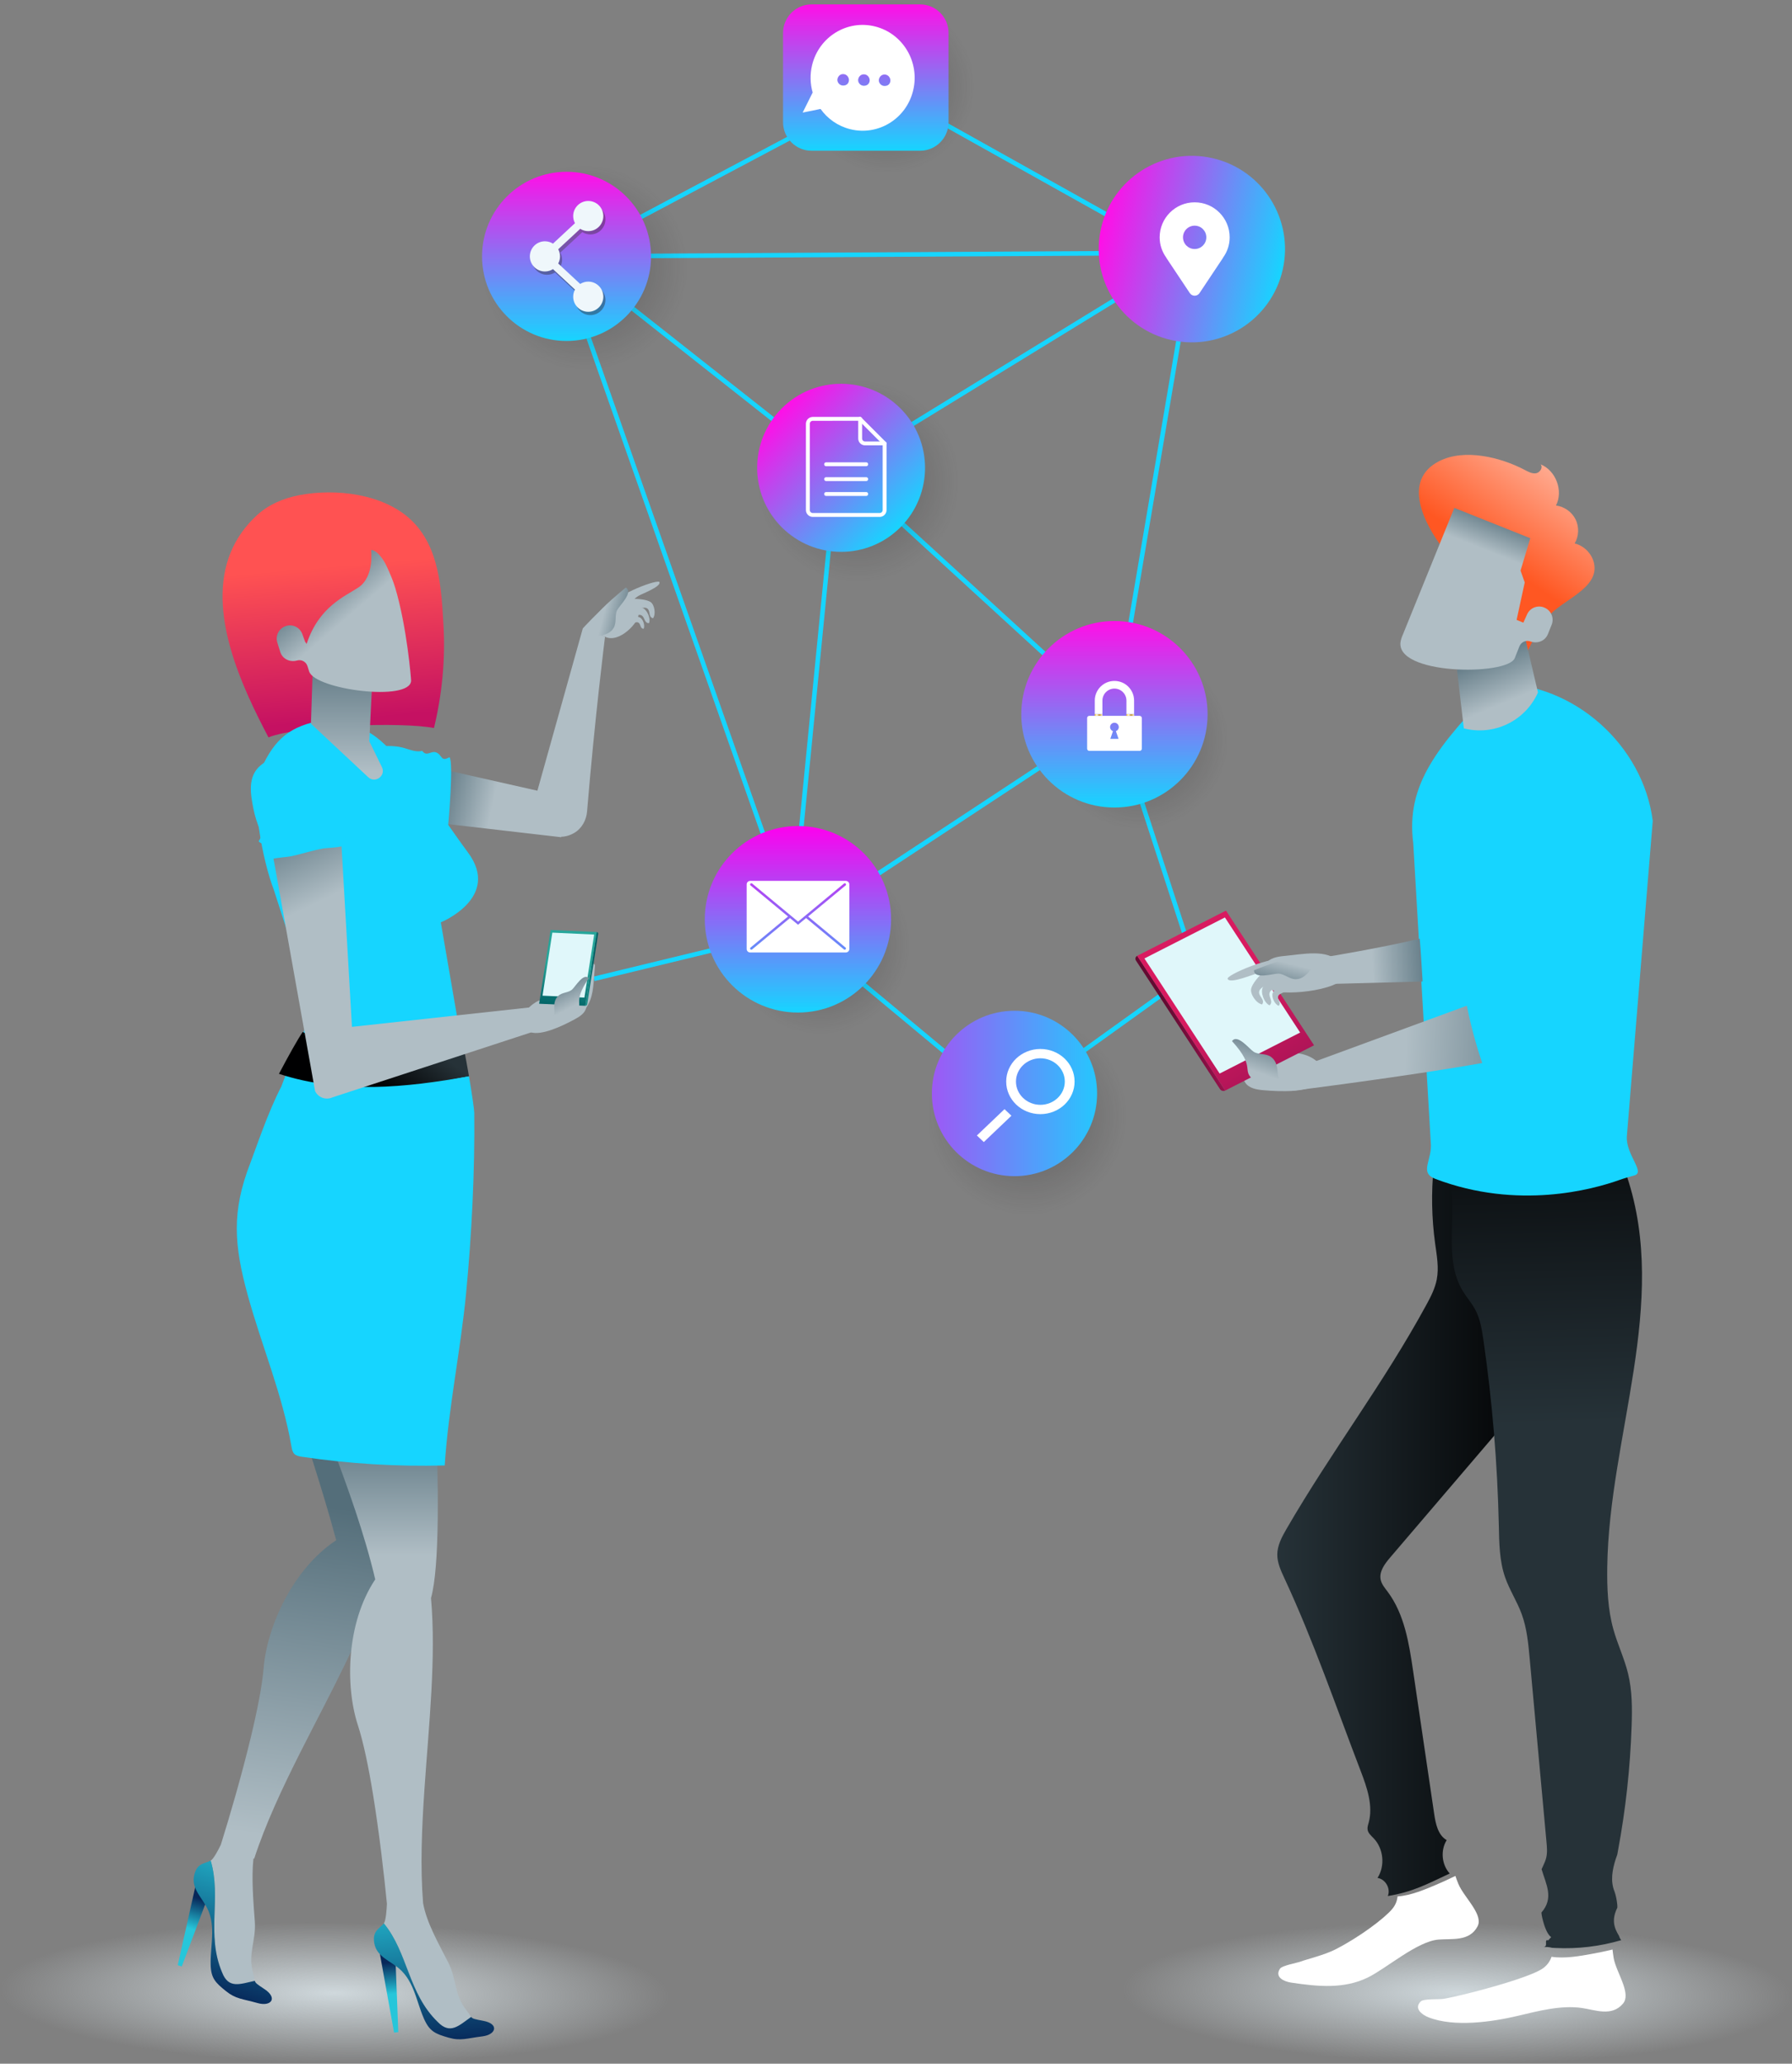 <svg width="576" height="663" viewBox="0 0 576 663" fill="none" xmlns="http://www.w3.org/2000/svg">
<rect x="0" y="0" width="576" height="663" fill="#808080" stroke="none"/>
<g clip-path="url(#clip0_27_1588)">
<path d="M387.462 322.908L388.861 322.451L358.977 230.638L383.824 84.386L383.912 83.87L381.953 82.779L385.738 80.466L377.888 80.51L283.891 27.971L283.538 27.78L181.956 81.644L178.966 81.659L253.993 294.848L253.639 298.503L190.763 313.756L191.117 315.186L254.626 299.785L255.76 299.049L324.085 355.875L383.559 313.196L382.704 312.003L324.144 354.019L257.041 298.209L357.843 231.876L387.462 322.908ZM283.508 29.445L374.884 80.524L185.122 81.615L283.508 29.445ZM377.49 81.983L379.022 82.838L269.207 150.143L184.209 83.089L377.49 81.983ZM254.317 291.37L181.028 83.103H181.838L268.132 151.175L254.317 291.37ZM255.819 297.192L255.642 297.044L255.171 297.604L269.649 150.644L357.003 230.594L255.819 297.192ZM271.578 150.409L380.495 83.663L382.277 84.651L357.725 229.238L271.578 150.409Z" fill="#16D5FF"/>
<path d="M215.153 641.513C215.006 654.04 166.726 663.648 107.312 662.97C47.897 662.278 -0.147 651.564 0 639.037C0.148 626.51 48.428 616.902 107.842 617.58C167.257 618.258 215.301 628.972 215.153 641.513Z" fill="url(#paint0_radial_27_1588)"/>
<path d="M576 641.513C575.853 654.04 527.573 663.648 468.158 662.97C408.744 662.293 360.7 651.579 360.847 639.037C360.994 626.51 409.274 616.902 468.689 617.58C528.103 618.258 576.147 628.972 576 641.513Z" fill="url(#paint1_radial_27_1588)"/>
<path d="M96.147 159.089C108.166 156.775 123.336 158.75 132.085 167.003C141.334 175.727 141.879 189.447 142.542 200.78C143.19 211.878 142.1 223.034 139.493 233.895C129.066 231.847 96.088 233.04 86.294 236.887C77.781 220.69 66.322 196.551 74.143 177.481C75.969 173.015 78.9 168.904 82.612 165.499C86.353 162.08 91.081 160.076 96.147 159.089Z" fill="url(#paint2_linear_27_1588)"/>
<path d="M187.332 201.871L172.736 254.026L144.045 247.557L141.305 264.446L180.394 268.97V268.822C181.764 268.793 183.193 268.395 184.577 267.585C187.008 266.17 188.466 263.502 188.701 260.702C191.176 230.741 194.475 204.553 194.475 204.553L187.332 201.871Z" fill="url(#paint3_linear_27_1588)"/>
<path d="M196.39 193.161C197.892 191.968 199.733 190.759 201.589 191.231C202.811 191.54 203.754 192.572 204.299 193.721C204.829 194.871 205.02 196.138 205.197 197.406C205.521 199.69 199.114 206.867 194.475 204.568C193.061 203.861 187.435 203.463 187.332 201.886C187.332 201.871 192.472 196.256 196.39 193.161Z" fill="#B0BEC5"/>
<path d="M197.185 194.149C197.273 191.304 212.311 185.557 211.987 187.134C212.267 188.578 206.11 190.877 205.212 191.437C202.782 192.97 200.852 196.433 197.185 194.149Z" fill="#B0BEC5"/>
<path d="M197.244 194.458C198.54 191.923 206.758 191.938 209.071 193.382C210.396 194.208 210.882 197.332 209.91 198.614C208.437 198.29 209.041 196.595 208.29 195.711C207.642 194.945 206.699 195.313 205.639 195.446C202.811 195.785 199.585 198.098 197.244 194.458Z" fill="#B0BEC5"/>
<path d="M195.314 199.292C195.948 196.521 203.916 194.502 206.508 195.328C207.996 195.799 209.233 198.703 208.614 200.191C207.112 200.235 207.289 198.452 206.331 197.774C205.507 197.199 204.682 197.774 203.695 198.157C201.044 199.204 198.481 202.239 195.314 199.292Z" fill="#B0BEC5"/>
<path d="M197.141 200.663C197.744 198.658 203.724 197.582 205.58 198.319C206.655 198.747 207.421 200.943 206.876 202.004C205.771 201.959 205.992 200.648 205.33 200.117C204.755 199.646 204.122 200.029 203.371 200.265C201.368 200.884 199.32 202.991 197.141 200.663Z" fill="#B0BEC5"/>
<path d="M191.573 197.833C193.694 194.841 199.409 190.243 201.147 188.755C203.724 190.229 199.173 194.488 198.378 195.991C197.509 197.656 198.289 199.97 197.244 201.724C196.272 203.345 194.652 203.89 192.943 204.229C192.162 204.376 191.161 204.435 190.572 205.01" fill="url(#paint4_linear_27_1588)"/>
<path d="M143.971 266.096C144.148 264.652 145.856 244.727 144.472 243.268C141.541 244.904 142.263 242.472 140.127 241.706C138.536 241.131 137.078 243.224 135.723 241.219C133.529 241.809 131.305 240.615 129.169 240.114C126.282 239.436 123.174 239.672 120.332 239.908C115.044 240.35 111.421 242.487 108.77 246.112C106.325 249.472 104.779 252.39 106.207 256.502C107.96 261.572 114.323 263.016 119.743 264.18C122.526 264.77 124.927 265.005 127.681 265.212C129.714 265.359 130.023 265.536 131.246 266.995C132.085 266.877 132.836 266.081 133.617 266.022C134.854 265.934 135.311 267.054 136.548 266.405C137.329 267.142 143.176 267.29 143.971 266.096Z" fill="#16D5FF"/>
<path d="M81.286 598.613C81.272 598.672 81.272 598.731 81.257 598.79C81.301 598.687 81.286 598.613 81.286 598.613Z" fill="url(#paint5_linear_27_1588)"/>
<path d="M63.038 604.95L57.132 631.344L58.428 631.757L65.939 611.832L63.038 604.95Z" fill="url(#paint6_linear_27_1588)"/>
<path d="M91.685 377.51C85.249 387.163 90.463 406.645 90.153 412.187C88.548 441.263 98.298 458.476 108.063 494.819C94.027 504.088 85.823 522.731 84.748 535.803C84.276 541.58 82.671 549.597 80.639 558.056C77.663 570.45 73.746 583.817 70.992 592.615C70.299 594.089 68.635 597.287 67.707 597.758C71.242 609.533 66.175 621.471 71.374 633.673C73.451 639.052 77.177 637.402 81.891 636.37C81.758 635.884 81.758 635.206 81.346 633.791C79.578 627.749 82.362 623.475 81.905 617.3C81.449 611.199 80.786 603.167 81.463 597.11C81.552 597.11 81.625 597.11 81.714 597.095C85.381 585.851 90.742 574.473 96.486 563.067C105.913 544.38 116.385 525.634 122.246 507.316C135.207 491.06 145.694 436.385 147.682 415.797C149.229 399.807 149.744 378.645 150.893 359.103C125.207 371.158 101.715 362.478 91.685 377.51Z" fill="url(#paint7_linear_27_1588)"/>
<path d="M71.389 633.673C66.19 621.471 71.256 609.533 67.721 597.758C65.807 598.701 63.686 598.554 62.655 601.59C61.226 605.775 63.833 608.443 65.939 611.847C69.71 617.919 67.618 624.403 67.707 630.873C67.766 635.486 69.135 636.871 72.641 639.686C75.837 642.25 77.84 642.117 82.803 643.518C87.163 644.755 89.343 641.911 85.057 639.067C82.568 637.416 82.096 637.092 81.905 636.37C77.177 637.387 73.466 639.052 71.389 633.673Z" fill="url(#paint8_linear_27_1588)"/>
<path d="M136.224 613.438C136.238 613.497 136.253 613.556 136.268 613.615C136.268 613.497 136.224 613.438 136.224 613.438Z" fill="url(#paint9_linear_27_1588)"/>
<path d="M121.863 626.363L126.665 652.993L128.02 652.861L127.21 631.595L121.863 626.363Z" fill="url(#paint10_linear_27_1588)"/>
<path d="M149.936 645.831C145.959 640.938 146.872 635.928 144.044 630.416C140.76 623.99 137.078 617.55 135.988 611.361C135.06 599.718 135.575 587.339 136.43 574.783C137.858 553.9 140.23 532.56 138.536 513.402C144.177 493.389 137.122 406.292 137.166 391.525C137.21 375.461 143.661 385.203 149.067 370.156C151.6 363.126 150.996 351.557 150.672 348.404C144.339 352.589 136.68 353.797 128.403 354.755C115.795 356.214 105.397 353.237 92.996 349.229C92.657 351.66 72.67 376.611 86.883 411.803C99.049 446.686 113.984 479.138 120.611 507.404C111.273 521.404 110.949 541.756 115.029 554.239C116.826 559.751 118.476 567.753 119.875 576.345C121.907 588.768 123.469 602.43 124.367 611.596C124.308 613.217 124.043 617.152 123.366 617.933C131.186 627.409 131.157 640.378 140.686 649.604C144.692 653.745 147.476 650.783 151.423 647.997C151.129 647.585 150.849 646.966 149.936 645.831Z" fill="url(#paint11_linear_27_1588)"/>
<path d="M140.701 649.589C131.172 640.364 131.201 627.409 123.38 617.919C121.981 619.54 119.978 620.232 120.199 623.416C120.508 627.822 123.94 629.281 127.21 631.58C133.042 635.707 133.631 642.5 136.223 648.425C138.065 652.64 139.876 653.391 144.192 654.629C148.124 655.749 149.921 654.85 155.046 654.217C159.539 653.657 160.452 650.193 155.4 649.235C152.469 648.675 151.909 648.572 151.438 647.968C147.491 650.768 144.707 653.745 140.701 649.589Z" fill="url(#paint12_linear_27_1588)"/>
<path d="M99.948 322.923C100.478 326.754 94.527 337.852 90.448 349.022C96.589 354.947 110.758 357.939 121.79 357.408C130.98 356.966 142.395 355.92 151.217 351.543L141.688 296.322C141.688 296.322 161.203 288.379 150.407 273.862C140.392 260.393 123.601 233.158 114.102 234.057C111.377 231.684 107.709 230.668 104.145 231.286C93.143 233.188 88.371 237.358 83.982 246.893C80.094 255.308 84.6 277.105 87.973 285.741L99.948 322.923Z" fill="#16D5FF"/>
<path d="M100.625 211.863L99.948 232.495L118.358 249.693C120.612 251.801 124.117 249.207 122.762 246.436L118.697 238.139L119.492 222.194L100.625 211.863Z" fill="url(#paint13_linear_27_1588)"/>
<path d="M115.162 188.755C110.876 191.584 102.496 194.9 98.578 206.808C98.519 207 98.357 206.528 98.298 206.381L98.165 206.425L97.164 203.684C96.383 201.532 94.027 200.397 91.862 201.134L91.773 201.164C89.652 201.886 88.459 204.229 89.122 206.381L90.079 209.446C90.787 211.715 93.187 212.835 95.47 212.187C96.884 211.789 98.386 212.585 98.828 214L99.358 215.694C101.199 221.575 131.879 225.539 132.144 218.686C132.159 218.185 130.804 201.414 127.033 188.828C126.341 186.515 125.266 183.98 124.146 181.622C123.322 179.883 121.215 176.7 119.286 176.7C119.286 176.714 120.42 185.292 115.162 188.755Z" fill="url(#paint14_linear_27_1588)"/>
<path d="M150.746 345.78C149.656 339.399 148.345 332.62 147.756 331.53C129.699 337.218 99.064 332.915 97.296 331.53C95.647 333.961 92.716 339.193 89.667 344.985C109.653 351.528 130.538 349.421 150.746 345.78Z" fill="url(#paint15_linear_27_1588)"/>
<path d="M150.746 345.781C130.539 349.421 110.434 355.551 90.448 349.023C86.088 357.32 82.023 369.655 80.491 373.575C74.379 389.241 75.204 399.999 79.666 416.225C84.144 432.436 90.816 448.087 93.673 464.666C93.821 465.535 93.997 466.479 94.631 467.112C95.249 467.717 96.162 467.879 97.031 468.011C112.216 470.266 127.593 471.209 142.94 470.797C144.148 452.228 148.036 433.968 149.818 415.473C151.615 396.771 152.646 376.287 152.44 357.511C152.425 356.377 151.659 351.219 150.746 345.781Z" fill="#16D5FF"/>
<path d="M113.129 329.894L172.338 323.424L172.632 331.043L106.826 352.56C104.734 353.503 102.26 352.589 101.273 350.526L87.693 274.6L109.683 270.237L113.129 329.894Z" fill="url(#paint16_linear_27_1588)"/>
<path d="M87.458 275.985C88.99 275.498 91.994 275.439 93.939 275.012C97.296 274.275 100.581 273.155 103.983 272.58C105.736 272.286 111.303 272.389 112.231 270.665C109.433 269.014 112.172 268.557 112.113 266.523C112.069 265.006 109.389 264.74 110.891 262.795C109.448 261.292 109.772 259.007 109.448 257.092C109.006 254.483 107.548 252.11 106.207 249.944C103.689 245.906 100.124 243.916 95.411 243.371C91.066 242.855 87.517 242.87 83.908 245.773C79.475 249.34 80.506 255.043 81.463 259.862C81.95 262.338 82.656 264.357 83.54 266.656C84.188 268.336 84.129 268.66 83.142 270.267C83.584 270.886 84.689 271.136 85.043 271.74C85.617 272.698 84.674 273.538 85.808 274.246C85.308 275.174 85.941 275.882 87.458 275.985Z" fill="#16D5FF"/>
<path d="M190.145 319.931C190.616 318.148 190.763 316.291 190.911 314.449C191.014 313.108 191.117 311.767 191.22 310.426C191.235 310.146 191.205 309.792 190.94 309.704C190.808 309.659 190.675 309.718 190.557 309.777C189.232 310.441 188.952 312.18 188.804 313.668C188.525 316.424 188.097 319.165 187.508 321.877C187.302 322.849 187.096 323.925 187.597 324.78C188.863 323.424 189.673 321.715 190.145 319.931Z" fill="#B0BEC5"/>
<path d="M173.236 321.434C178.347 321.42 183.443 321.582 188.466 322.702C188.495 322.997 188.495 323.291 188.451 323.571C188.171 325.414 186.389 326.578 184.739 327.462C180.483 329.761 174.135 332.708 170.615 331.647C169.142 331.205 167.713 330.969 167.625 329.437C167.448 325.546 170.556 322.672 173.236 321.434Z" fill="#B0BEC5"/>
<path d="M188.127 323.129L191.809 299.432C192.104 299.446 192.31 299.697 192.266 299.992L188.746 322.613C188.716 322.923 188.422 323.144 188.127 323.129Z" fill="url(#paint17_linear_27_1588)"/>
<path d="M188.127 323.129L173.295 322.466L176.978 298.769L191.809 299.432L188.127 323.129Z" fill="url(#paint18_linear_27_1588)"/>
<path d="M187.847 320.491L174.385 319.872L177.537 299.623L190.984 300.242L187.847 320.491Z" fill="#E0F7FA"/>
<path d="M184.636 325.841C188.274 322.23 183.517 322.717 189.246 314.258C187.538 312.43 184.931 316.999 183.856 317.942C182.663 318.973 180.601 318.797 179.378 319.99C178.244 321.11 178.097 322.54 178.17 324.014C178.2 324.677 178.347 325.517 177.994 326.106" fill="url(#paint19_linear_27_1588)"/>
<path d="M521.8 637.637C520.799 634.704 519.076 631.492 518.663 628.972C518.516 628.087 518.413 627.203 518.31 626.319C515.983 626.879 513.67 627.365 511.402 627.763C508.103 628.353 502.978 629.325 498.706 628.647C498.235 630.018 497.425 631.241 496.085 632.258C492.992 634.572 481.548 637.961 472.946 640.142C468.97 641.145 465.597 641.896 463.947 642.161C462.563 642.382 457.614 642.073 456.686 642.972C454.344 645.242 457.069 647.275 459.219 648.115C467.482 651.343 479.721 649.545 487.896 647.614C494.435 646.082 501.623 644.121 508.471 645.094C512.757 645.713 518.015 647.953 521.638 643.738C522.949 642.235 522.611 640.025 521.8 637.637Z" fill="white"/>
<path d="M473.697 612.937C472.077 610.299 469.691 607.544 468.734 605.171C468.395 604.346 468.1 603.506 467.806 602.666C465.67 603.727 463.505 604.714 461.399 605.598C458.306 606.895 453.534 608.988 449.219 609.253C449.057 610.697 448.541 612.068 447.451 613.35C444.947 616.297 437.112 622.266 429.217 626.289C425.565 628.146 419.85 629.487 418.304 630.106C417.008 630.622 412.103 631.418 411.411 632.494C409.629 635.22 412.736 636.605 415.019 636.944C423.797 638.271 432.104 638.993 439.645 635.309C445.684 632.361 455.493 623.681 462.386 623.121C466.701 622.767 472.328 623.799 474.92 618.891C475.833 617.182 475.023 615.104 473.697 612.937Z" fill="white"/>
<path d="M460.81 375.063C460.029 383.169 460.176 391.348 461.281 399.424C461.811 403.3 462.562 407.235 461.811 411.081C461.266 413.852 459.985 416.416 458.63 418.907C444.564 444.77 428.216 465.83 413.458 491.296C412 493.816 410.571 496.513 410.556 499.416C410.542 502.054 411.69 504.545 412.795 506.932C422.265 527.284 429.306 547.961 437.347 568.917C439.395 574.267 441.427 580.073 439.925 585.585C439.719 586.322 439.453 587.074 439.586 587.84C439.778 588.975 440.764 589.77 441.56 590.61C444.726 593.926 445.257 599.468 442.767 603.314C445.315 603.668 447.083 606.748 446.081 609.135C454.152 607.794 458.556 605.362 465.979 601.899C463.387 599.055 462.96 594.442 465.007 591.17C462.209 589.564 461.458 585.939 460.986 582.741C458.733 567.429 456.465 552.117 454.211 536.805C452.901 527.889 451.413 518.56 446.022 511.353C445.139 510.174 444.122 508.995 443.798 507.551C443.209 504.913 445.095 502.408 446.847 500.359C461.443 483.279 476.039 466.198 490.62 449.133C492.638 446.775 494.7 444.314 495.598 441.351C496.349 438.861 496.217 436.208 496.084 433.629C495.142 415.664 494.214 397.7 493.271 379.75C492.373 379.337 491.474 378.924 490.576 378.497L460.81 375.063Z" fill="url(#paint20_linear_27_1588)"/>
<path d="M465.626 377.731C468.793 389.889 463.652 404.007 470.177 414.751C471.414 416.784 473.005 418.568 474.139 420.66C475.789 423.711 476.334 427.204 476.834 430.637C479.677 450.356 481.326 470.251 481.768 490.161C481.886 495.732 481.945 501.421 483.771 506.697C485.185 510.779 487.616 514.448 489.103 518.516C490.782 523.07 491.239 527.962 491.681 532.796C493.477 552.47 495.274 572.13 497.086 591.804C497.248 593.499 497.395 595.238 496.983 596.889C496.777 597.729 496.423 598.524 496.055 599.32C495.863 599.718 495.687 600.116 495.51 600.514C496.939 605.377 499.56 609.754 495.451 614.441C495.495 615.06 495.613 615.649 495.746 616.224C496.423 619.098 497.395 621.485 498.588 622.34C498.426 622.517 498.264 622.694 498.102 622.856C497.94 623.033 497.778 623.209 497.646 623.371C496.084 622.856 497.837 625.479 496.084 625.479C496.953 625.479 497.837 625.479 498.868 625.759C499.222 625.788 499.575 625.803 499.943 625.818C507.087 626.172 514.289 625.317 521.137 623.298C520.99 623.15 520.858 622.959 520.725 622.723C520.592 622.487 520.489 622.207 520.386 621.898C518.81 619.363 517.941 616.74 519.856 612.878C519.886 612.51 519.856 612.171 519.827 611.817C519.679 610.432 519.429 609.062 518.972 607.735C518.781 607.293 518.634 606.836 518.516 606.365C517.676 603.108 518.501 599.438 519.841 595.813C519.915 595.371 520.003 594.929 520.077 594.501C522.537 581.297 524.009 567.886 524.451 554.46C524.643 548.83 524.643 543.112 523.303 537.645C522.124 532.811 519.944 528.287 518.604 523.512C516.778 517.013 516.527 510.189 516.616 503.454C517.205 461.394 536.573 418.833 522.934 377.893C522.743 377.318 522.699 376.684 522.345 376.183C521.329 374.783 519.193 375.107 517.514 375.55C500.635 379.986 482.799 380.752 465.626 377.731Z" fill="url(#paint21_linear_27_1588)"/>
<path d="M512.359 180.944C511.696 177.893 509.178 175.329 506.144 174.592C507.514 172.279 507.617 169.272 506.438 166.87C505.245 164.468 502.8 162.729 500.135 162.405C502.565 157.689 500.105 151.131 495.171 149.171C496.07 150.128 495.024 151.823 493.728 152.044C492.432 152.251 491.18 151.543 490.031 150.939C482.431 146.945 470.766 143.998 462.592 148.154C450.456 154.329 457.893 168.462 463.873 176.272C464.536 175.138 465.847 171.335 466.51 170.201C472.872 173.944 479.471 177.289 486.231 180.237C486.614 184.835 485.863 189.33 484.478 193.707C485.112 196.978 485.612 200.294 485.568 203.625C485.509 207.486 484.832 211.391 485.259 215.223C486.172 215.621 487.085 216.004 487.998 216.402C490.546 210.006 493.256 203.595 497.587 198.172C501.873 192.793 514.156 189.108 512.359 180.944Z" fill="url(#paint22_linear_27_1588)"/>
<path d="M481.474 219.571C505.849 219.571 528.133 239.333 531.241 263.723L522.905 365.175C522.64 371.084 528.958 376.626 525.32 377.628C523.715 378.07 522.095 378.527 520.519 379.087C511.962 382.137 487.91 388.784 461.428 378.762C455.92 376.685 460.53 372.735 459.882 366.884L454.256 270.9C451.87 252.228 461.693 239.893 481.474 219.571Z" fill="#16D5FF"/>
<path d="M490.075 204.229L494.346 222.474L494.258 222.665C490.134 231.699 480.119 236.474 470.516 233.998L468.321 215.223L490.075 204.229Z" fill="url(#paint23_linear_27_1588)"/>
<path d="M451.075 203.492L467.453 163.171L491.872 172.912L488.75 183.302L490.09 187.119L487.483 199.145L489.648 200.044L490.856 197.361C491.799 195.254 494.258 194.296 496.394 195.195L496.482 195.239C498.588 196.138 499.605 198.555 498.751 200.692L497.543 203.713C496.659 205.938 494.155 206.896 491.916 206.071C490.517 205.555 488.956 206.248 488.396 207.633C488.396 207.633 486.894 211.406 486.894 211.421C484.596 217.198 447.82 216.918 450.235 205.879C450.426 205.054 450.736 204.258 451.075 203.492Z" fill="url(#paint24_linear_27_1588)"/>
<path d="M471.767 322.997L421.602 341.418L414.812 350.496C414.812 350.496 451.913 345.898 477.378 341.344L471.767 322.997Z" fill="url(#paint25_linear_27_1588)"/>
<path d="M415.784 338.264C410.217 340.652 404.738 343.231 399.789 346.812C399.892 347.151 400.025 347.46 400.216 347.755C401.394 349.627 403.884 350.054 406.078 350.246C411.793 350.747 420.085 350.968 423.428 348.153C424.813 346.974 426.271 346.046 425.637 344.351C424.032 340.018 419.29 338.338 415.784 338.264Z" fill="#B0BEC5"/>
<path d="M393.824 350.349L365.531 307.08C364.956 307.375 364.78 308.053 365.133 308.598L392.145 349.892C392.484 350.437 393.25 350.644 393.824 350.349Z" fill="url(#paint26_linear_27_1588)"/>
<path d="M393.824 350.349L422.368 335.818L394.06 292.549L365.516 307.08L393.824 350.349Z" fill="url(#paint27_linear_27_1588)"/>
<path d="M392.027 344.896L417.905 331.721L393.721 294.745L367.843 307.92L392.027 344.896Z" fill="#E0F7FA"/>
<path d="M403.368 347.298C398.493 343.658 404.163 343.437 396.004 334.477C397.712 332.045 401.527 336.967 402.956 337.896C404.532 338.913 406.918 338.353 408.553 339.546C410.07 340.666 410.482 342.332 410.644 344.056C410.718 344.837 410.688 345.854 411.204 346.488" fill="url(#paint28_linear_27_1588)"/>
<path d="M428.658 316.085L426.581 307.375C426.581 307.375 443.563 304.619 456.332 301.569C456.745 306.005 456.922 310.293 457.26 315.318L428.658 316.085Z" fill="url(#paint29_linear_27_1588)"/>
<path d="M412.781 307.125C410.542 307.331 407.994 307.788 406.801 309.689C406.02 310.941 406.035 312.577 406.506 313.992C406.978 315.407 407.847 316.63 408.716 317.839C410.292 320.034 430.676 318.782 432.767 313.078C433.4 311.339 431.677 310.632 430.499 309.202C426.787 304.722 418.613 306.594 412.781 307.125Z" fill="#B0BEC5"/>
<path d="M412.913 308.613C410.542 306.27 393.118 313.521 394.679 314.596C395.593 316.055 402.706 313.034 403.914 312.784C407.184 312.135 411.632 313.506 412.913 308.613Z" fill="#B0BEC5"/>
<path d="M413.105 308.922C409.953 307.817 402.972 314.478 402.176 317.559C401.72 319.342 403.811 322.378 405.682 322.687C406.668 321.228 404.783 320.27 404.71 318.914C404.651 317.735 405.741 317.278 406.742 316.542C409.437 314.552 414.047 313.904 413.105 308.922Z" fill="#B0BEC5"/>
<path d="M418.642 311.472C415.873 309.63 407.463 314.36 405.932 317.146C405.048 318.752 406.329 322.215 408.067 322.982C409.393 321.803 407.787 320.417 408.053 319.091C408.288 317.942 409.452 317.765 410.601 317.293C413.708 316.026 418.333 316.527 418.642 311.472Z" fill="#B0BEC5"/>
<path d="M418.201 314.11C416.065 312.902 410.115 316.807 409.128 318.944C408.554 320.182 409.688 322.658 410.999 323.129C411.912 322.201 410.66 321.258 410.793 320.27C410.91 319.415 411.765 319.224 412.575 318.811C414.799 317.721 418.23 317.853 418.201 314.11Z" fill="#B0BEC5"/>
<path d="M415.874 307.582C412.162 308.024 405.24 310.868 403.06 311.708C403.119 314.744 409.158 312.754 410.896 312.784C412.81 312.813 414.504 314.655 416.581 314.582C418.51 314.508 419.792 313.329 420.926 311.958C421.441 311.34 421.986 310.47 422.781 310.22" fill="url(#paint30_linear_27_1588)"/>
<path d="M470.958 320.315C473.123 320.742 475.48 319.224 475.995 317.072C476.216 316.114 476.142 315.068 476.643 314.228C477.542 312.784 479.633 312.828 481.312 313.049C481.562 312.003 481.651 310.912 481.548 309.851C482.962 309.925 484.39 309.895 485.804 309.763C488.573 309.512 490.694 307.154 490.738 304.369C490.871 294.347 491.018 284.326 491.151 274.32C491.224 268.808 491.313 263.237 492.756 257.932C494.568 251.241 498.795 244.874 505.82 242.841C508.678 242.015 511.785 242.133 514.51 243.357C521.094 246.319 522.316 253.584 522.817 260.098C524.584 283.545 521.859 307.051 518.884 330.395C518.546 332.989 516.631 335.096 514.083 335.671L503.346 338.102C501.77 338.456 500.061 338.898 499.119 340.21C498.662 340.829 498.412 341.639 497.764 342.052C495.731 343.334 493.728 339.458 491.357 339.753C489.899 339.93 489.148 341.551 488.662 342.936C486.821 344.189 485.274 340.313 483.05 340.21C481.651 340.136 480.649 342.111 481.548 343.202C480.664 343.879 479.176 343.482 478.735 342.45L476.952 343.054C474.346 335.641 472.342 328.037 470.958 320.315Z" fill="#16D5FF"/>
<path d="M514.407 315.893C510.916 320.27 510.032 329.009 503.051 331.633C501.24 332.237 501.932 335.361 503.405 338.088L514.083 335.685C516.631 335.111 518.56 333.003 518.884 330.41C519.532 325.355 520.166 320.3 520.74 315.245C518.089 314.375 515.777 314.066 514.407 315.893Z" fill="#16D5FF"/>
<path opacity="0.35" d="M362.143 358.41C362.143 375.992 347.827 390.228 330.182 390.228C312.523 390.228 298.222 375.977 298.222 358.41C298.222 340.829 312.538 326.593 330.182 326.593C347.827 326.593 362.143 340.843 362.143 358.41Z" fill="url(#paint31_radial_27_1588)"/>
<path d="M326.088 377.864C340.754 377.864 352.643 365.967 352.643 351.292C352.643 336.617 340.754 324.721 326.088 324.721C311.422 324.721 299.533 336.617 299.533 351.292C299.533 365.967 311.422 377.864 326.088 377.864Z" fill="url(#paint32_linear_27_1588)"/>
<path opacity="0.35" d="M221.001 85.963C221.001 104.119 206.213 118.841 187.98 118.841C169.746 118.841 154.958 104.119 154.958 85.963C154.958 67.806 169.746 53.084 187.98 53.084C206.213 53.084 221.001 67.806 221.001 85.963Z" fill="url(#paint33_radial_27_1588)"/>
<path d="M154.943 82.367C154.943 67.364 167.109 55.191 182.103 55.191C197.096 55.191 209.262 67.364 209.262 82.367C209.262 97.369 197.096 109.542 182.103 109.542C167.109 109.542 154.943 97.384 154.943 82.367Z" fill="url(#paint34_linear_27_1588)"/>
<path opacity="0.4" d="M189.762 91.533C188.804 91.533 187.921 91.813 187.169 92.285L180.1 85.712C180.468 85.034 180.674 84.253 180.674 83.428C180.674 82.602 180.468 81.821 180.1 81.143L187.169 74.57C187.921 75.042 188.804 75.322 189.762 75.322C192.442 75.322 194.607 73.141 194.607 70.474C194.607 67.791 192.428 65.625 189.762 65.625C187.081 65.625 184.916 67.806 184.916 70.474C184.916 71.299 185.122 72.08 185.49 72.758L178.421 79.331C177.67 78.859 176.786 78.579 175.829 78.579C173.148 78.579 170.983 80.76 170.983 83.428C170.983 86.11 173.163 88.276 175.829 88.276C176.786 88.276 177.67 87.996 178.421 87.525L185.49 94.097C185.122 94.775 184.916 95.556 184.916 96.382C184.916 99.064 187.096 101.23 189.762 101.23C192.442 101.23 194.607 99.049 194.607 96.382C194.607 93.714 192.428 91.533 189.762 91.533Z" fill="url(#paint35_radial_27_1588)"/>
<path d="M189.084 90.472C188.127 90.472 187.243 90.752 186.492 91.224L179.422 84.651C179.79 83.973 179.996 83.192 179.996 82.367C179.996 81.541 179.79 80.76 179.422 80.082L186.492 73.51C187.243 73.981 188.127 74.261 189.084 74.261C191.765 74.261 193.93 72.08 193.93 69.412C193.93 66.73 191.75 64.564 189.084 64.564C186.403 64.564 184.238 66.745 184.238 69.412C184.238 70.238 184.444 71.019 184.813 71.697L177.743 78.27C176.992 77.798 176.108 77.518 175.151 77.518C172.47 77.518 170.305 79.699 170.305 82.367C170.305 85.049 172.485 87.215 175.151 87.215C176.108 87.215 176.992 86.935 177.743 86.463L184.813 93.036C184.444 93.714 184.238 94.495 184.238 95.321C184.238 98.003 186.418 100.169 189.084 100.169C191.765 100.169 193.93 97.988 193.93 95.321C193.93 92.653 191.765 90.472 189.084 90.472Z" fill="#EFF7FB"/>
<path opacity="0.35" d="M313.157 27.765C313.157 43.106 300.667 55.53 285.261 55.53C269.855 55.53 257.365 43.092 257.365 27.765C257.38 12.438 269.87 0 285.261 0C300.667 0 313.157 12.438 313.157 27.765Z" fill="url(#paint36_radial_27_1588)"/>
<path d="M295.748 48.427H260.841C255.819 48.427 251.695 44.315 251.695 39.275V10.567C251.695 5.541 255.804 1.415 260.841 1.415H295.748C300.77 1.415 304.894 5.526 304.894 10.567V39.275C304.894 44.315 300.77 48.427 295.748 48.427Z" fill="url(#paint37_linear_27_1588)"/>
<path d="M412.3 86.627C415.943 70.487 405.82 54.448 389.69 50.803C373.56 47.157 357.531 57.286 353.887 73.426C350.244 89.566 360.367 105.605 376.497 109.25C392.628 112.896 408.657 102.767 412.3 86.627Z" fill="url(#paint38_linear_27_1588)"/>
<path opacity="0.35" d="M292.419 303.514C292.419 319.327 279.546 332.149 263.654 332.149C247.762 332.149 234.89 319.327 234.89 303.514C234.89 287.701 247.762 274.88 263.654 274.88C279.546 274.865 292.419 287.686 292.419 303.514Z" fill="url(#paint39_radial_27_1588)"/>
<path d="M256.482 325.296C273.019 325.296 286.424 311.882 286.424 295.335C286.424 278.788 273.019 265.374 256.482 265.374C239.944 265.374 226.539 278.788 226.539 295.335C226.539 311.882 239.944 325.296 256.482 325.296Z" fill="url(#paint40_linear_27_1588)"/>
<path opacity="0.35" d="M308.325 154.609C308.325 172.47 293.788 186.942 275.849 186.942C257.91 186.942 243.373 172.47 243.373 154.609C243.373 136.747 257.91 122.275 275.849 122.275C293.788 122.275 308.325 136.762 308.325 154.609Z" fill="url(#paint41_radial_27_1588)"/>
<path d="M289.432 169.386C299.969 158.843 299.969 141.748 289.432 131.205C278.895 120.661 261.81 120.661 251.273 131.205C240.736 141.748 240.736 158.843 251.273 169.386C261.81 179.93 278.895 179.93 289.432 169.386Z" fill="url(#paint42_linear_27_1588)"/>
<path opacity="0.35" d="M394.708 237.638C394.708 253.451 381.835 266.273 365.943 266.273C350.051 266.273 337.179 253.451 337.179 237.638C337.179 221.825 350.051 209.004 365.943 209.004C381.835 209.004 394.708 221.825 394.708 237.638Z" fill="url(#paint43_radial_27_1588)"/>
<path opacity="0.25" d="M366.974 230.697H365.222V230.461V225.76C365.192 222.282 362.379 219.482 358.903 219.482C355.427 219.482 352.599 222.297 352.585 225.76V230.461V230.697H350.832C350.449 230.697 350.125 231.006 350.125 231.404V241.249C350.125 241.632 350.449 241.956 350.832 241.956H367.004C367.387 241.956 367.711 241.647 367.711 241.249V231.404C367.667 231.006 367.357 230.697 366.974 230.697ZM360.214 238.095H357.563L358.417 235.619C357.872 235.428 357.489 234.912 357.489 234.308C357.489 233.527 358.123 232.908 358.888 232.908C359.669 232.908 360.288 233.541 360.288 234.308C360.288 234.912 359.905 235.428 359.36 235.619L360.214 238.095ZM362.747 230.697H355.015V230.461V225.76V225.775C355.03 223.653 356.768 221.943 358.874 221.943C360.995 221.943 362.718 223.667 362.733 225.775V225.76V230.461V230.697H362.747Z" fill="black"/>
<path d="M358.211 259.435C374.748 259.435 388.154 246.021 388.154 229.474C388.154 212.927 374.748 199.513 358.211 199.513C341.674 199.513 328.268 212.927 328.268 229.474C328.268 246.021 341.674 259.435 358.211 259.435Z" fill="url(#paint44_linear_27_1588)"/>
<path d="M354.352 229.4H351.892V229.96H354.352V229.4Z" fill="url(#paint45_linear_27_1588)"/>
<path d="M366.297 229.975H364.544H362.084H354.352H351.892H350.14C349.757 229.975 349.433 230.285 349.433 230.682V240.527C349.433 240.91 349.742 241.234 350.14 241.234H366.311C366.694 241.234 367.018 240.925 367.018 240.527V230.682C367.004 230.285 366.68 229.975 366.297 229.975ZM359.536 237.373H356.885L357.739 234.897C357.195 234.706 356.812 234.19 356.812 233.586C356.812 232.805 357.445 232.186 358.211 232.186C358.991 232.186 359.61 232.819 359.61 233.586C359.61 234.19 359.227 234.706 358.682 234.897L359.536 237.373Z" fill="white"/>
<path d="M364.544 229.4H362.084V229.96H364.544V229.4Z" fill="url(#paint46_linear_27_1588)"/>
<path d="M354.352 225.038V225.053C354.366 222.931 356.104 221.221 358.211 221.221C360.332 221.221 362.055 222.945 362.069 225.053V225.038V229.4H364.529V225.038C364.5 221.56 361.687 218.76 358.211 218.76C354.735 218.76 351.907 221.575 351.892 225.038V229.4H354.352V225.038Z" fill="white"/>
<path d="M281.263 8.498C272.29 6.252 263.224 11.82 261.027 20.929C260.305 23.939 260.412 26.95 261.211 29.726L258 36.168L263.747 34.998C265.99 38.133 269.278 40.504 273.273 41.502C282.247 43.748 291.312 38.18 293.51 29.071C295.722 19.946 290.237 10.744 281.263 8.498ZM272.874 25.718C272.858 26.716 272.198 27.496 270.984 27.48C269.908 27.464 269.155 26.544 269.155 25.671C269.171 24.828 269.831 23.783 271.015 23.799C272.213 23.815 272.889 24.875 272.874 25.718ZM279.542 25.78C279.527 26.778 278.866 27.558 277.653 27.558C276.577 27.542 275.824 26.622 275.824 25.749C275.839 24.906 276.5 23.861 277.683 23.877C278.866 23.893 279.542 24.938 279.542 25.78ZM286.196 25.858C286.18 26.856 285.52 27.636 284.306 27.62C283.23 27.605 282.477 26.684 282.477 25.811C282.493 24.969 283.153 23.924 284.337 23.939C285.535 23.955 286.211 25.016 286.196 25.858Z" fill="white"/>
<path d="M271.865 283H241.135C240.511 283 240 283.501 240 284.116V304.884C240 305.499 240.511 306 241.135 306H271.865C272.489 306 273 305.499 273 304.884V284.116C273 283.501 272.489 283 271.865 283ZM271.769 304.415C271.945 304.56 271.961 304.803 271.817 304.965C271.738 305.062 271.626 305.11 271.514 305.11C271.418 305.11 271.322 305.078 271.258 305.013L259.097 294.937L256.508 297.088L253.919 294.937L241.758 305.013C241.678 305.078 241.598 305.11 241.502 305.11C241.39 305.11 241.278 305.062 241.199 304.965C241.055 304.803 241.071 304.544 241.246 304.415L253.296 294.435L241.246 284.456C241.071 284.31 241.055 284.068 241.199 283.906C241.342 283.744 241.598 283.712 241.774 283.857L256.524 296.085L271.274 283.857C271.45 283.712 271.706 283.744 271.849 283.906C271.993 284.068 271.977 284.326 271.801 284.456L259.752 294.435L271.769 304.415Z" fill="white"/>
<path d="M384 65C377.787 65 372.75 70.037 372.75 76.25C372.75 78.696 373.552 80.941 374.885 82.78C374.909 82.824 374.913 82.873 374.94 82.915L382.44 94.165C382.788 94.687 383.374 95 384 95C384.626 95 385.212 94.687 385.56 94.165L393.06 82.915C393.088 82.873 393.091 82.824 393.115 82.78C394.448 80.941 395.25 78.696 395.25 76.25C395.25 70.037 390.213 65 384 65ZM384 80C381.929 80 380.25 78.321 380.25 76.25C380.25 74.179 381.929 72.5 384 72.5C386.071 72.5 387.75 74.179 387.75 76.25C387.75 78.321 386.071 80 384 80Z" fill="white"/>
<path d="M261.205 134.57C260.793 134.581 260.401 134.752 260.113 135.047C259.826 135.342 259.665 135.737 259.665 136.149V163.859C259.665 164.271 259.826 164.666 260.113 164.961C260.401 165.256 260.793 165.427 261.205 165.438H282.756C283.175 165.438 283.577 165.271 283.873 164.975C284.169 164.679 284.335 164.277 284.335 163.859V142.457H278.02C277.608 142.447 277.216 142.276 276.929 141.981C276.641 141.686 276.48 141.29 276.48 140.878V134.562L261.205 134.57Z" stroke="white" stroke-width="1.25" stroke-linecap="round" stroke-linejoin="round"/>
<path d="M276.409 134.57L284.296 142.457" stroke="white" stroke-width="1.25" stroke-linecap="round" stroke-linejoin="round"/>
<path d="M265.539 149.151H278.422" stroke="white" stroke-width="1.25" stroke-linecap="round" stroke-linejoin="round"/>
<path d="M265.539 158.704H278.422" stroke="white" stroke-width="1.25" stroke-linecap="round" stroke-linejoin="round"/>
<path d="M265.539 153.927H278.422" stroke="white" stroke-width="1.25" stroke-linecap="round" stroke-linejoin="round"/>
<path fill-rule="evenodd" clip-rule="evenodd" d="M322.881 356.332L325.101 358.446L316.22 366.905L314 364.791L322.881 356.332ZM334.41 354.943C330.082 354.943 326.56 351.589 326.56 347.467C326.56 343.344 330.082 339.99 334.41 339.99C338.738 339.99 342.26 343.344 342.26 347.467C342.26 351.589 338.738 354.943 334.41 354.943ZM334.41 337C328.34 337 323.42 341.686 323.42 347.467C323.42 353.247 328.34 357.933 334.41 357.933C340.48 357.933 345.4 353.247 345.4 347.467C345.4 341.686 340.48 337 334.41 337Z" fill="white"/>
</g>
<defs>
<radialGradient id="paint0_radial_27_1588" cx="0" cy="0" r="1" gradientUnits="userSpaceOnUse" gradientTransform="translate(107.578 640.27) rotate(0.657) scale(107.583 22.694)">
<stop stop-color="#CFD8DC"/>
<stop offset="1" stop-color="#CFD8DC" stop-opacity="0"/>
</radialGradient>
<radialGradient id="paint1_radial_27_1588" cx="0" cy="0" r="1" gradientUnits="userSpaceOnUse" gradientTransform="translate(468.424 640.27) rotate(0.657) scale(107.583 22.694)">
<stop stop-color="#CFD8DC"/>
<stop offset="1" stop-color="#CFD8DC" stop-opacity="0"/>
</radialGradient>
<linearGradient id="paint2_linear_27_1588" x1="105.814" y1="181.936" x2="111.243" y2="245.136" gradientUnits="userSpaceOnUse">
<stop stop-color="#FF5252"/>
<stop offset="0.783" stop-color="#C51162"/>
</linearGradient>
<linearGradient id="paint3_linear_27_1588" x1="164.885" y1="233.29" x2="144.482" y2="228.671" gradientUnits="userSpaceOnUse">
<stop offset="0.036" stop-color="#B0BEC5"/>
<stop offset="1" stop-color="#546E7A"/>
</linearGradient>
<linearGradient id="paint4_linear_27_1588" x1="193.86" y1="196.352" x2="203.921" y2="199.002" gradientUnits="userSpaceOnUse">
<stop offset="0.036" stop-color="#B0BEC5"/>
<stop offset="1" stop-color="#546E7A"/>
</linearGradient>
<linearGradient id="paint5_linear_27_1588" x1="81.318" y1="598.57" x2="81.25" y2="598.786" gradientUnits="userSpaceOnUse">
<stop stop-color="#FFCDD2"/>
<stop offset="1" stop-color="#E57373"/>
</linearGradient>
<linearGradient id="paint6_linear_27_1588" x1="61.112" y1="619.579" x2="64.041" y2="609.884" gradientUnits="userSpaceOnUse">
<stop stop-color="#26C6DA"/>
<stop offset="1" stop-color="#072759"/>
</linearGradient>
<linearGradient id="paint7_linear_27_1588" x1="91.296" y1="594.688" x2="106.745" y2="484.037" gradientUnits="userSpaceOnUse">
<stop offset="0.036" stop-color="#B0BEC5"/>
<stop offset="1" stop-color="#546E7A"/>
</linearGradient>
<linearGradient id="paint8_linear_27_1588" x1="84.481" y1="591.885" x2="69.022" y2="640.901" gradientUnits="userSpaceOnUse">
<stop stop-color="#26C6DA"/>
<stop offset="1" stop-color="#072759"/>
</linearGradient>
<linearGradient id="paint9_linear_27_1588" x1="136.231" y1="613.386" x2="136.252" y2="613.612" gradientUnits="userSpaceOnUse">
<stop stop-color="#FFCDD2"/>
<stop offset="1" stop-color="#E57373"/>
</linearGradient>
<linearGradient id="paint10_linear_27_1588" x1="125.765" y1="640.598" x2="124.697" y2="630.527" gradientUnits="userSpaceOnUse">
<stop stop-color="#26C6DA"/>
<stop offset="1" stop-color="#072759"/>
</linearGradient>
<linearGradient id="paint11_linear_27_1588" x1="116.614" y1="501.321" x2="116.614" y2="454.802" gradientUnits="userSpaceOnUse">
<stop offset="0.036" stop-color="#B0BEC5"/>
<stop offset="1" stop-color="#546E7A"/>
</linearGradient>
<linearGradient id="paint12_linear_27_1588" x1="136.549" y1="605.996" x2="141.353" y2="657.172" gradientUnits="userSpaceOnUse">
<stop stop-color="#26C6DA"/>
<stop offset="1" stop-color="#072759"/>
</linearGradient>
<linearGradient id="paint13_linear_27_1588" x1="111.492" y1="249.335" x2="111.539" y2="207.14" gradientUnits="userSpaceOnUse">
<stop offset="0.036" stop-color="#B0BEC5"/>
<stop offset="1" stop-color="#546E7A"/>
</linearGradient>
<linearGradient id="paint14_linear_27_1588" x1="110.963" y1="199.902" x2="98.502" y2="185.415" gradientUnits="userSpaceOnUse">
<stop offset="0.036" stop-color="#B0BEC5"/>
<stop offset="1" stop-color="#546E7A"/>
</linearGradient>
<linearGradient id="paint15_linear_27_1588" x1="130.396" y1="330.236" x2="118.43" y2="346.021" gradientUnits="userSpaceOnUse">
<stop stop-color="#263238"/>
<stop offset="1" stop-color="#000001"/>
</linearGradient>
<linearGradient id="paint16_linear_27_1588" x1="112.284" y1="286.31" x2="98.157" y2="257.169" gradientUnits="userSpaceOnUse">
<stop offset="0.036" stop-color="#B0BEC5"/>
<stop offset="1" stop-color="#546E7A"/>
</linearGradient>
<linearGradient id="paint17_linear_27_1588" x1="191.078" y1="311.23" x2="186.376" y2="311.47" gradientUnits="userSpaceOnUse">
<stop stop-color="#006064"/>
<stop offset="1" stop-color="#26A69A"/>
</linearGradient>
<linearGradient id="paint18_linear_27_1588" x1="182.674" y1="310.099" x2="180.609" y2="324.19" gradientUnits="userSpaceOnUse">
<stop stop-color="#26A69A"/>
<stop offset="1" stop-color="#006064"/>
</linearGradient>
<linearGradient id="paint19_linear_27_1588" x1="185.248" y1="323.202" x2="179.785" y2="313.014" gradientUnits="userSpaceOnUse">
<stop offset="0.036" stop-color="#B0BEC5"/>
<stop offset="1" stop-color="#546E7A"/>
</linearGradient>
<linearGradient id="paint20_linear_27_1588" x1="410.55" y1="492.096" x2="496.188" y2="492.096" gradientUnits="userSpaceOnUse">
<stop stop-color="#263238"/>
<stop offset="1" stop-color="#000001"/>
</linearGradient>
<linearGradient id="paint21_linear_27_1588" x1="498.323" y1="457.453" x2="495.29" y2="337.401" gradientUnits="userSpaceOnUse">
<stop stop-color="#263238"/>
<stop offset="1" stop-color="#000001"/>
</linearGradient>
<linearGradient id="paint22_linear_27_1588" x1="477.805" y1="179.169" x2="497.967" y2="149.871" gradientUnits="userSpaceOnUse">
<stop offset="0.036" stop-color="#FF5722"/>
<stop offset="1" stop-color="#FFAB91"/>
</linearGradient>
<linearGradient id="paint23_linear_27_1588" x1="483.461" y1="226.681" x2="475.548" y2="207.789" gradientUnits="userSpaceOnUse">
<stop offset="0.036" stop-color="#B0BEC5"/>
<stop offset="1" stop-color="#546E7A"/>
</linearGradient>
<linearGradient id="paint24_linear_27_1588" x1="483.802" y1="179.773" x2="488.91" y2="166.966" gradientUnits="userSpaceOnUse">
<stop offset="0.036" stop-color="#B0BEC5"/>
<stop offset="1" stop-color="#546E7A"/>
</linearGradient>
<linearGradient id="paint25_linear_27_1588" x1="449.743" y1="337.104" x2="504.858" y2="340.135" gradientUnits="userSpaceOnUse">
<stop offset="0.036" stop-color="#B0BEC5"/>
<stop offset="1" stop-color="#546E7A"/>
</linearGradient>
<linearGradient id="paint26_linear_27_1588" x1="377.443" y1="329.59" x2="386.894" y2="325.88" gradientUnits="userSpaceOnUse">
<stop stop-color="#630B32"/>
<stop offset="1" stop-color="#AD1457"/>
</linearGradient>
<linearGradient id="paint27_linear_27_1588" x1="392.943" y1="319.89" x2="409.538" y2="345.718" gradientUnits="userSpaceOnUse">
<stop offset="0.036" stop-color="#D81B60"/>
<stop offset="1" stop-color="#AD1457"/>
</linearGradient>
<linearGradient id="paint28_linear_27_1588" x1="402.213" y1="344.313" x2="406.916" y2="331.434" gradientUnits="userSpaceOnUse">
<stop offset="0.036" stop-color="#B0BEC5"/>
<stop offset="1" stop-color="#546E7A"/>
</linearGradient>
<linearGradient id="paint29_linear_27_1588" x1="440.221" y1="309.416" x2="462.013" y2="308.142" gradientUnits="userSpaceOnUse">
<stop offset="0.036" stop-color="#B0BEC5"/>
<stop offset="1" stop-color="#546E7A"/>
</linearGradient>
<linearGradient id="paint30_linear_27_1588" x1="413.421" y1="308.894" x2="410.859" y2="319.208" gradientUnits="userSpaceOnUse">
<stop offset="0.036" stop-color="#B0BEC5"/>
<stop offset="1" stop-color="#546E7A"/>
</linearGradient>
<radialGradient id="paint31_radial_27_1588" cx="0" cy="0" r="1" gradientUnits="userSpaceOnUse" gradientTransform="translate(330.18 358.411) scale(31.964 31.823)">
<stop stop-color="#231F20"/>
<stop offset="0.613" stop-color="#252122" stop-opacity="0.387"/>
<stop offset="0.931" stop-color="#2C292A" stop-opacity="0.069"/>
<stop offset="1" stop-color="#2E2C2D" stop-opacity="0"/>
</radialGradient>
<linearGradient id="paint32_linear_27_1588" x1="256.814" y1="335.046" x2="359.6" y2="335.046" gradientUnits="userSpaceOnUse">
<stop stop-color="#FD00EE"/>
<stop offset="1" stop-color="#16D5FF"/>
</linearGradient>
<radialGradient id="paint33_radial_27_1588" cx="0" cy="0" r="1" gradientUnits="userSpaceOnUse" gradientTransform="translate(187.976 85.964) scale(33.025 32.88)">
<stop stop-color="#231F20"/>
<stop offset="0.613" stop-color="#252122" stop-opacity="0.387"/>
<stop offset="0.931" stop-color="#2C292A" stop-opacity="0.069"/>
<stop offset="1" stop-color="#2E2C2D" stop-opacity="0"/>
</radialGradient>
<linearGradient id="paint34_linear_27_1588" x1="182.103" y1="55.191" x2="182.103" y2="109.542" gradientUnits="userSpaceOnUse">
<stop stop-color="#FF0FE7"/>
<stop offset="1" stop-color="#16D5FF"/>
</linearGradient>
<radialGradient id="paint35_radial_27_1588" cx="0" cy="0" r="1" gradientUnits="userSpaceOnUse" gradientTransform="translate(174.499 66.758) scale(42.014 42.039)">
<stop stop-color="white"/>
<stop offset="0.025" stop-color="#E5E5E5"/>
<stop offset="0.069" stop-color="#BDBCBC"/>
<stop offset="0.119" stop-color="#989697"/>
<stop offset="0.174" stop-color="#787676"/>
<stop offset="0.234" stop-color="#5D5A5B"/>
<stop offset="0.302" stop-color="#484445"/>
<stop offset="0.382" stop-color="#373334"/>
<stop offset="0.48" stop-color="#2C2829"/>
<stop offset="0.618" stop-color="#252122"/>
<stop offset="1" stop-color="#231F20"/>
</radialGradient>
<radialGradient id="paint36_radial_27_1588" cx="0" cy="0" r="1" gradientUnits="userSpaceOnUse" gradientTransform="translate(285.267 27.765) scale(27.889 27.767)">
<stop stop-color="#231F20"/>
<stop offset="0.613" stop-color="#252122" stop-opacity="0.387"/>
<stop offset="0.931" stop-color="#2C292A" stop-opacity="0.069"/>
<stop offset="1" stop-color="#2E2C2D" stop-opacity="0"/>
</radialGradient>
<linearGradient id="paint37_linear_27_1588" x1="278.294" y1="1.415" x2="278.294" y2="48.427" gradientUnits="userSpaceOnUse">
<stop stop-color="#FF0FE7"/>
<stop offset="1" stop-color="#16D5FF"/>
</linearGradient>
<linearGradient id="paint38_linear_27_1588" x1="353.887" y1="73.426" x2="412.303" y2="86.612" gradientUnits="userSpaceOnUse">
<stop stop-color="#FF0FE7"/>
<stop offset="1" stop-color="#16D5FF"/>
</linearGradient>
<radialGradient id="paint39_radial_27_1588" cx="0" cy="0" r="1" gradientUnits="userSpaceOnUse" gradientTransform="translate(263.654 303.507) scale(28.764 28.637)">
<stop stop-color="#231F20"/>
<stop offset="0.613" stop-color="#252122" stop-opacity="0.387"/>
<stop offset="0.931" stop-color="#2C292A" stop-opacity="0.069"/>
<stop offset="1" stop-color="#2E2C2D" stop-opacity="0"/>
</radialGradient>
<linearGradient id="paint40_linear_27_1588" x1="256.482" y1="265.374" x2="256.482" y2="325.296" gradientUnits="userSpaceOnUse">
<stop stop-color="#FD00EE"/>
<stop offset="1" stop-color="#16D5FF"/>
</linearGradient>
<radialGradient id="paint41_radial_27_1588" cx="0" cy="0" r="1" gradientUnits="userSpaceOnUse" gradientTransform="translate(275.851 154.612) scale(32.476 32.333)">
<stop stop-color="#231F20"/>
<stop offset="0.613" stop-color="#252122" stop-opacity="0.387"/>
<stop offset="0.931" stop-color="#2C292A" stop-opacity="0.069"/>
<stop offset="1" stop-color="#2E2C2D" stop-opacity="0"/>
</radialGradient>
<linearGradient id="paint42_linear_27_1588" x1="251.273" y1="131.205" x2="289.455" y2="169.363" gradientUnits="userSpaceOnUse">
<stop stop-color="#FF0FE7"/>
<stop offset="1" stop-color="#16D5FF"/>
</linearGradient>
<radialGradient id="paint43_radial_27_1588" cx="0" cy="0" r="1" gradientUnits="userSpaceOnUse" gradientTransform="translate(365.944 237.641) scale(28.764 28.637)">
<stop stop-color="#231F20"/>
<stop offset="0.613" stop-color="#252122" stop-opacity="0.387"/>
<stop offset="0.931" stop-color="#2C292A" stop-opacity="0.069"/>
<stop offset="1" stop-color="#2E2C2D" stop-opacity="0"/>
</radialGradient>
<linearGradient id="paint44_linear_27_1588" x1="358.211" y1="199.513" x2="358.211" y2="259.435" gradientUnits="userSpaceOnUse">
<stop stop-color="#FF0FE7"/>
<stop offset="1" stop-color="#16D5FF"/>
</linearGradient>
<linearGradient id="paint45_linear_27_1588" x1="351.888" y1="229.679" x2="354.348" y2="229.679" gradientUnits="userSpaceOnUse">
<stop offset="0.006" stop-color="#FAC826"/>
<stop offset="0.253" stop-color="#FFFACB"/>
<stop offset="0.305" stop-color="#F8EEBA"/>
<stop offset="0.408" stop-color="#E7D08D"/>
<stop offset="0.552" stop-color="#CBA145"/>
<stop offset="0.596" stop-color="#C2912E"/>
<stop offset="0.871" stop-color="#EDD688"/>
<stop offset="1" stop-color="#FFFACB"/>
</linearGradient>
<linearGradient id="paint46_linear_27_1588" x1="362.082" y1="229.679" x2="364.541" y2="229.679" gradientUnits="userSpaceOnUse">
<stop offset="0.006" stop-color="#FAC826"/>
<stop offset="0.253" stop-color="#FFFACB"/>
<stop offset="0.305" stop-color="#F8EEBA"/>
<stop offset="0.408" stop-color="#E7D08D"/>
<stop offset="0.552" stop-color="#CBA145"/>
<stop offset="0.596" stop-color="#C2912E"/>
<stop offset="0.871" stop-color="#EDD688"/>
<stop offset="1" stop-color="#FFFACB"/>
</linearGradient>
<clipPath id="clip0_27_1588">
<rect width="576" height="663" fill="white"/>
</clipPath>
</defs>
</svg>
